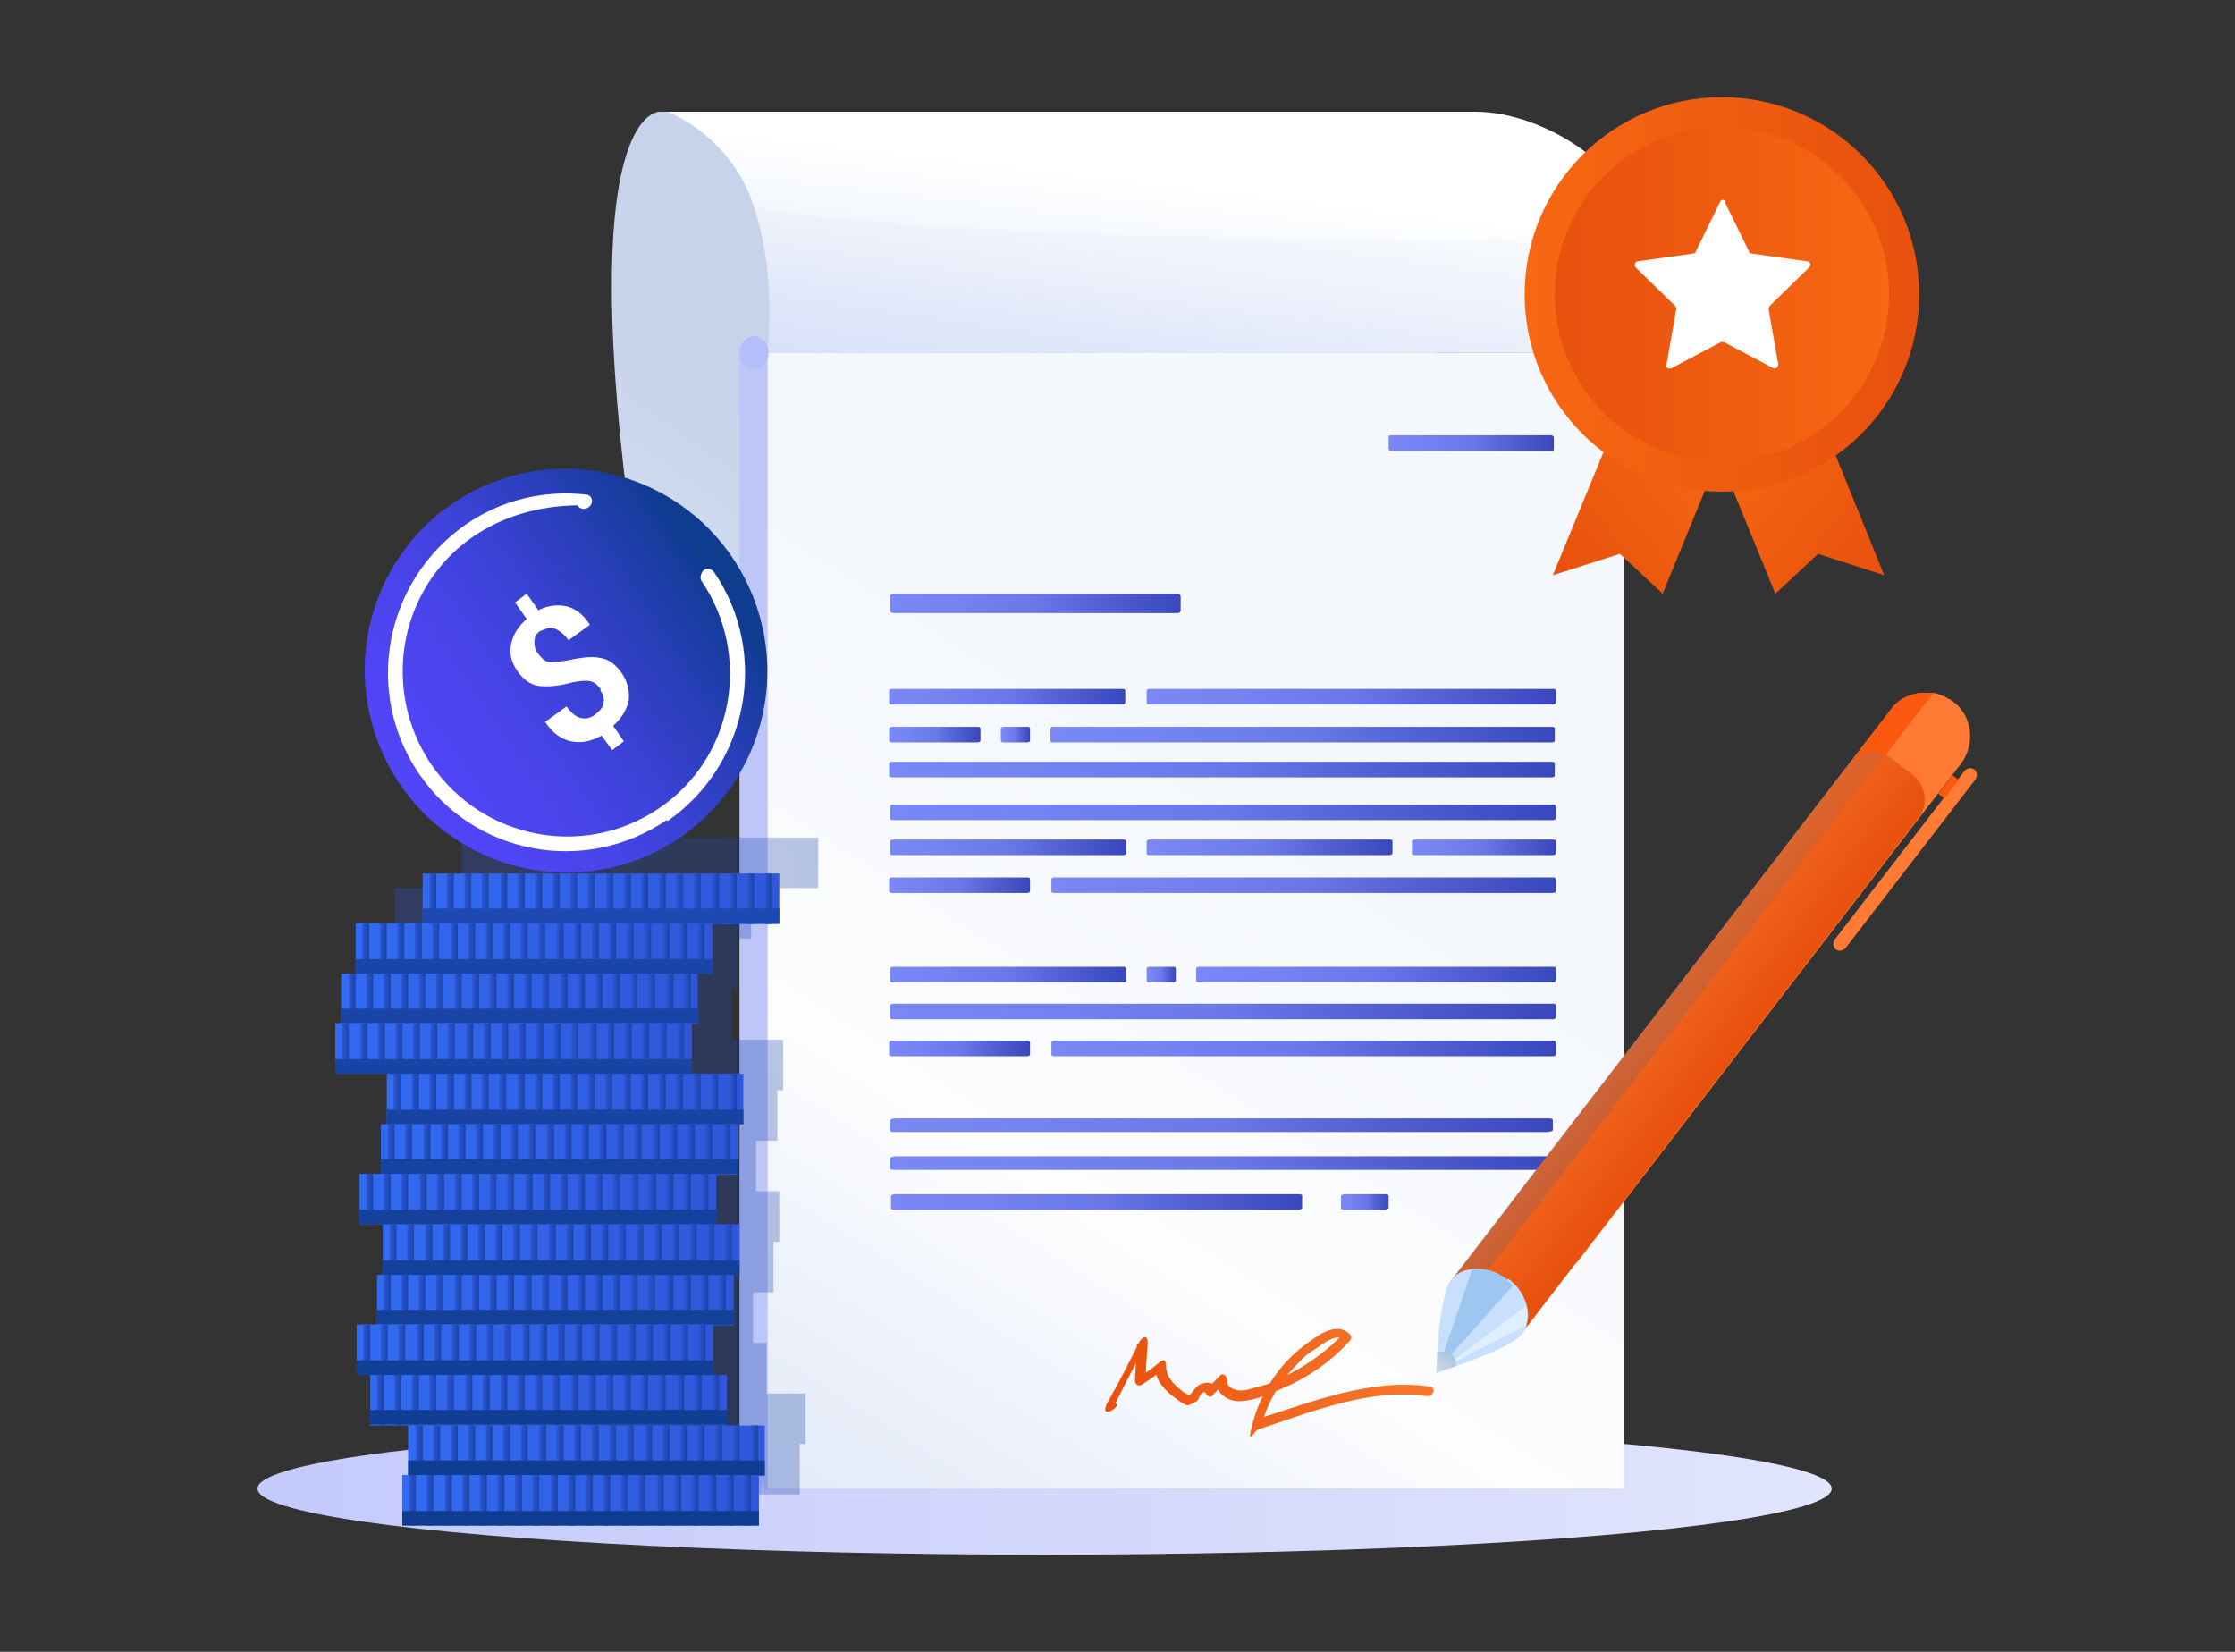 <?xml version="1.0" encoding="UTF-8"?><svg id="c" xmlns="http://www.w3.org/2000/svg" width="230" height="170" xmlns:xlink="http://www.w3.org/1999/xlink" viewBox="0 0 230 170"><rect x="0" y="0" width="230" height="170" fill="#333333" stroke="none"/><defs><linearGradient id="e" x1="26.5" y1="153.2" x2="188.5" y2="153.2" gradientUnits="userSpaceOnUse"><stop offset="0" stop-color="#c4cafb"/><stop offset="1" stop-color="#e1e5fd"/></linearGradient><linearGradient id="f" x1="115.2" y1="8432.5" x2="71.6" y2="8371" gradientTransform="translate(0 8464.9) scale(1 -1)" gradientUnits="userSpaceOnUse"><stop offset=".4" stop-color="#c7d3ea"/><stop offset="1" stop-color="#e1e6fa"/></linearGradient><linearGradient id="g" x1="67.4" y1="182.7" x2="132" y2="80.7" gradientUnits="userSpaceOnUse"><stop offset="0" stop-color="#dde6f8"/><stop offset=".2" stop-color="#e0e8f8"/><stop offset=".4" stop-color="#ecf1fa"/><stop offset=".6" stop-color="#fdfdfe"/><stop offset=".9" stop-color="#f5f8fc"/><stop offset="1" stop-color="#f4f7fc"/></linearGradient><linearGradient id="h" x1="117.3" y1="8431.8" x2="120.7" y2="8460.4" gradientTransform="translate(0 8464.9) scale(1 -1)" gradientUnits="userSpaceOnUse"><stop offset="0" stop-color="#e8eff9"/><stop offset=".5" stop-color="#fff"/></linearGradient><linearGradient id="i" x1="115.6" y1="8386.2" x2="124" y2="8444.6" gradientTransform="translate(0 8464.9) scale(1 -1)" gradientUnits="userSpaceOnUse"><stop offset="0" stop-color="#4370f1" stop-opacity=".3"/><stop offset=".8" stop-color="#e6eafb"/><stop offset="1" stop-color="#f3f7fc"/></linearGradient><linearGradient id="j" x1="91.6" y1="62.1" x2="121.5" y2="62.1" gradientUnits="userSpaceOnUse"><stop offset="0" stop-color="#7a88f6"/><stop offset=".2" stop-color="#7684f2"/><stop offset=".5" stop-color="#6a78e8"/><stop offset=".7" stop-color="#5663d6"/><stop offset="1" stop-color="#3a48be"/><stop offset="1" stop-color="#3643ba"/></linearGradient><linearGradient id="k" x1="143" y1="45.6" x2="159.9" y2="45.6" xlink:href="#j"/><linearGradient id="l" y1="115.8" x2="159.9" y2="115.8" xlink:href="#j"/><linearGradient id="m" y1="119.7" x2="159.9" y2="119.7" xlink:href="#j"/><linearGradient id="n" y1="71.7" x2="115.8" y2="71.7" xlink:href="#j"/><linearGradient id="o" x1="118" y1="71.7" x2="160" y2="71.7" xlink:href="#j"/><linearGradient id="p" x1="108.2" y1="75.6" x2="160" y2="75.6" xlink:href="#j"/><linearGradient id="q" y1="79.2" x2="160" y2="79.2" xlink:href="#j"/><linearGradient id="r" y1="75.6" x2="100.9" y2="75.6" xlink:href="#j"/><linearGradient id="s" x1="103" y1="75.6" x2="105.9" y2="75.6" xlink:href="#j"/><linearGradient id="t" x1="108.2" y1="91" x2="160" y2="91" xlink:href="#j"/><linearGradient id="u" x1="91.6" y1="91" x2="106" y2="91" xlink:href="#j"/><linearGradient id="v" x1="91.6" y1="87.2" x2="115.8" y2="87.2" xlink:href="#j"/><linearGradient id="w" y1="83.6" x2="160" y2="83.6" xlink:href="#j"/><linearGradient id="x" x1="145.3" y1="87.2" x2="160" y2="87.2" xlink:href="#j"/><linearGradient id="y" x1="118.1" y1="87.2" x2="143.2" y2="87.2" xlink:href="#j"/><linearGradient id="z" x1="108.2" y1="107.9" x2="160" y2="107.9" xlink:href="#j"/><linearGradient id="aa" x1="91.6" y1="107.9" x2="106" y2="107.9" xlink:href="#j"/><linearGradient id="ab" x1="91.6" y1="100.3" x2="115.8" y2="100.3" xlink:href="#j"/><linearGradient id="ac" y1="104.1" x2="160" y2="104.1" xlink:href="#j"/><linearGradient id="ad" x1="123.1" y1="100.3" x2="160" y2="100.3" xlink:href="#j"/><linearGradient id="ae" x1="118.1" y1="100.3" x2="121" y2="100.3" xlink:href="#j"/><linearGradient id="af" x1="91.6" y1="123.7" x2="134" y2="123.7" xlink:href="#j"/><linearGradient id="ag" x1="138" y1="123.7" x2="143" y2="123.7" xlink:href="#j"/><linearGradient id="ah" x1="69.7" y1="293.9" x2="69.7" y2="310.5" gradientTransform="translate(451.8 234.4) rotate(127.6)" gradientUnits="userSpaceOnUse"><stop offset="0" stop-color="#e8510e"/><stop offset=".5" stop-color="#f1661e"/><stop offset="1" stop-color="#f8772b"/></linearGradient><linearGradient id="ai" x1="33.2" y1="301.1" x2="106.2" y2="301.1" gradientTransform="translate(451.8 234.4) rotate(127.6)" gradientUnits="userSpaceOnUse"><stop offset="0" stop-color="#285ba5" stop-opacity=".3"/><stop offset=".6" stop-color="#285ba5" stop-opacity=".6"/></linearGradient><linearGradient id="aj" x1="109.5" y1="297.7" x2="111.9" y2="297.7" gradientTransform="translate(451.8 234.4) rotate(127.6)" gradientUnits="userSpaceOnUse"><stop offset="0" stop-color="#b1c4dd"/><stop offset="1" stop-color="#d1e1ed"/></linearGradient><linearGradient id="ak" x1="113.9" y1="141.9" x2="147.4" y2="141.9" gradientTransform="matrix(1,0,0,1,0,0)" xlink:href="#ah"/><linearGradient id="al" x1="38.5" y1="103" x2="84.2" y2="103" gradientUnits="userSpaceOnUse"><stop offset="0" stop-color="#2e55d5"/><stop offset="1" stop-color="#1844a4"/></linearGradient><linearGradient id="am" x1="43.5" y1="92.4" x2="80.2" y2="92.4" gradientUnits="userSpaceOnUse"><stop offset="0" stop-color="#316bf2"/><stop offset="1" stop-color="#3057da"/></linearGradient><linearGradient id="an" x1="44.2" y1="92.4" x2="44.9" y2="92.4" xlink:href="#al"/><linearGradient id="ao" x1="46" y1="92.4" x2="46.7" y2="92.4" xlink:href="#al"/><linearGradient id="ap" x1="47.8" y1="92.4" x2="48.6" y2="92.4" xlink:href="#al"/><linearGradient id="aq" x1="49.6" y1="92.4" x2="50.4" y2="92.4" xlink:href="#al"/><linearGradient id="ar" x1="51.5" y1="92.4" x2="52.2" y2="92.4" xlink:href="#al"/><linearGradient id="as" x1="53.3" y1="92.4" x2="54" y2="92.4" xlink:href="#al"/><linearGradient id="at" x1="55.1" y1="92.4" x2="55.8" y2="92.4" xlink:href="#al"/><linearGradient id="au" x1="56.9" y1="92.4" x2="57.6" y2="92.4" xlink:href="#al"/><linearGradient id="av" x1="58.7" y1="92.4" x2="59.5" y2="92.4" xlink:href="#al"/><linearGradient id="aw" x1="60.5" y1="92.4" x2="61.3" y2="92.4" xlink:href="#al"/><linearGradient id="ax" x1="62.4" y1="92.4" x2="63.1" y2="92.4" xlink:href="#al"/><linearGradient id="ay" x1="64.2" y1="92.4" x2="64.9" y2="92.4" xlink:href="#al"/><linearGradient id="az" x1="66" y1="92.4" x2="66.7" y2="92.4" xlink:href="#al"/><linearGradient id="ba" x1="67.8" y1="92.4" x2="68.5" y2="92.4" xlink:href="#al"/><linearGradient id="bb" x1="69.6" y1="92.4" x2="70.4" y2="92.4" xlink:href="#al"/><linearGradient id="bc" x1="71.4" y1="92.4" x2="72.2" y2="92.4" xlink:href="#al"/><linearGradient id="bd" x1="73.3" y1="92.4" x2="74" y2="92.4" xlink:href="#al"/><linearGradient id="be" x1="75.1" y1="92.4" x2="75.8" y2="92.4" xlink:href="#al"/><linearGradient id="bf" x1="76.9" y1="92.4" x2="77.6" y2="92.4" xlink:href="#al"/><linearGradient id="bg" x1="78.7" y1="92.4" x2="79.4" y2="92.4" xlink:href="#al"/><linearGradient id="bh" x1="61.4" y1="35.8" x2="62.2" y2="152.5" gradientUnits="userSpaceOnUse"><stop offset="0" stop-color="#2750c6"/><stop offset=".4" stop-color="#1e49b2"/></linearGradient><linearGradient id="bi" x1="36.6" y1="97.6" x2="73.2" y2="97.6" xlink:href="#am"/><linearGradient id="bj" x1="37.3" y1="97.6" x2="38" y2="97.6" xlink:href="#al"/><linearGradient id="bk" x1="39.1" y1="97.6" x2="39.8" y2="97.6" xlink:href="#al"/><linearGradient id="bl" x1="40.9" y1="97.6" x2="41.6" y2="97.6" xlink:href="#al"/><linearGradient id="bm" x1="42.7" y1="97.6" x2="43.5" y2="97.6" xlink:href="#al"/><linearGradient id="bn" x1="44.5" y1="97.6" x2="45.3" y2="97.6" xlink:href="#al"/><linearGradient id="bo" x1="46.4" y1="97.6" x2="47.1" y2="97.6" xlink:href="#al"/><linearGradient id="bp" x1="48.2" y1="97.6" x2="48.9" y2="97.6" xlink:href="#al"/><linearGradient id="bq" x1="50" y1="97.6" x2="50.7" y2="97.6" xlink:href="#al"/><linearGradient id="br" x1="51.8" y1="97.6" x2="52.5" y2="97.6" xlink:href="#al"/><linearGradient id="bs" x1="53.6" y1="97.6" x2="54.4" y2="97.6" xlink:href="#al"/><linearGradient id="bt" x1="55.4" y1="97.6" x2="56.2" y2="97.6" xlink:href="#al"/><linearGradient id="bu" x1="57.3" y1="97.6" x2="58" y2="97.6" xlink:href="#al"/><linearGradient id="bv" x1="59.1" y1="97.6" x2="59.8" y2="97.6" xlink:href="#al"/><linearGradient id="bw" x1="60.9" y1="97.6" x2="61.6" y2="97.6" xlink:href="#al"/><linearGradient id="bx" x1="62.7" y1="97.6" x2="63.4" y2="97.6" xlink:href="#al"/><linearGradient id="by" x1="64.5" y1="97.6" x2="65.3" y2="97.6" xlink:href="#al"/><linearGradient id="bz" x1="66.3" y1="97.6" x2="67.1" y2="97.6" xlink:href="#al"/><linearGradient id="ca" x1="68.2" y1="97.6" x2="68.9" y2="97.6" xlink:href="#al"/><linearGradient id="cb" x1="70" y1="97.6" x2="70.7" y2="97.6" xlink:href="#al"/><linearGradient id="cc" x1="71.8" y1="97.6" x2="72.5" y2="97.6" xlink:href="#al"/><linearGradient id="cd" x1="54.5" y1="36.4" x2="55.3" y2="153.1" gradientUnits="userSpaceOnUse"><stop offset="0" stop-color="#2750c6"/><stop offset="1" stop-color="#0e3c8f"/></linearGradient><linearGradient id="ce" x1="35.1" y1="102.8" x2="71.8" y2="102.8" xlink:href="#am"/><linearGradient id="cf" x1="35.9" y1="102.8" x2="36.6" y2="102.8" xlink:href="#al"/><linearGradient id="cg" x1="37.7" y1="102.8" x2="38.4" y2="102.8" xlink:href="#al"/><linearGradient id="ch" x1="39.5" y1="102.8" x2="40.2" y2="102.8" xlink:href="#al"/><linearGradient id="ci" x1="41.3" y1="102.8" x2="42" y2="102.8" xlink:href="#al"/><linearGradient id="cj" x1="43.1" y1="102.8" x2="43.9" y2="102.8" xlink:href="#al"/><linearGradient id="ck" x1="44.9" y1="102.8" x2="45.7" y2="102.8" xlink:href="#al"/><linearGradient id="cl" x1="46.8" y1="102.8" x2="47.5" y2="102.8" xlink:href="#al"/><linearGradient id="cm" x1="48.6" y1="102.8" x2="49.3" y2="102.8" xlink:href="#al"/><linearGradient id="cn" x1="50.4" y1="102.8" x2="51.1" y2="102.8" xlink:href="#al"/><linearGradient id="co" x1="52.2" y1="102.8" x2="52.9" y2="102.8" xlink:href="#al"/><linearGradient id="cp" x1="54" y1="102.8" x2="54.8" y2="102.8" xlink:href="#al"/><linearGradient id="cq" x1="55.8" y1="102.8" x2="56.6" y2="102.8" xlink:href="#al"/><linearGradient id="cr" x1="57.7" y1="102.8" x2="58.4" y2="102.8" xlink:href="#al"/><linearGradient id="cs" x1="59.5" y1="102.8" x2="60.2" y2="102.8" xlink:href="#al"/><linearGradient id="ct" x1="61.3" y1="102.8" x2="62" y2="102.8" xlink:href="#al"/><linearGradient id="cu" x1="63.1" y1="102.8" x2="63.8" y2="102.8" xlink:href="#al"/><linearGradient id="cv" x1="64.9" y1="102.8" x2="65.7" y2="102.8" xlink:href="#al"/><linearGradient id="cw" x1="66.7" y1="102.8" x2="67.5" y2="102.8" xlink:href="#al"/><linearGradient id="cx" x1="68.6" y1="102.8" x2="69.3" y2="102.8" xlink:href="#al"/><linearGradient id="cy" x1="70.4" y1="102.8" x2="71.1" y2="102.8" xlink:href="#al"/><linearGradient id="cz" x1="53" y1="37" x2="53.8" y2="153.6" xlink:href="#cd"/><linearGradient id="da" x1="34.5" y1="107.9" x2="71.2" y2="107.9" xlink:href="#am"/><linearGradient id="db" x1="35.2" y1="107.9" x2="36" y2="107.9" xlink:href="#al"/><linearGradient id="dc" x1="37.1" y1="107.9" x2="37.8" y2="107.9" xlink:href="#al"/><linearGradient id="dd" x1="38.9" y1="107.9" x2="39.6" y2="107.9" xlink:href="#al"/><linearGradient id="de" x1="40.7" y1="107.9" x2="41.4" y2="107.9" xlink:href="#al"/><linearGradient id="df" x1="42.5" y1="107.9" x2="43.2" y2="107.9" xlink:href="#al"/><linearGradient id="dg" x1="44.3" y1="107.9" x2="45.1" y2="107.9" xlink:href="#al"/><linearGradient id="dh" x1="46.1" y1="107.9" x2="46.9" y2="107.9" xlink:href="#al"/><linearGradient id="di" x1="48" y1="107.9" x2="48.7" y2="107.9" xlink:href="#al"/><linearGradient id="dj" x1="49.8" y1="107.9" x2="50.5" y2="107.9" xlink:href="#al"/><linearGradient id="dk" x1="51.6" y1="107.9" x2="52.3" y2="107.9" xlink:href="#al"/><linearGradient id="dl" x1="53.4" y1="107.9" x2="54.1" y2="107.9" xlink:href="#al"/><linearGradient id="dm" x1="55.2" y1="107.9" x2="55.9" y2="107.9" xlink:href="#al"/><linearGradient id="dn" x1="57" y1="107.9" x2="57.8" y2="107.9" xlink:href="#al"/><linearGradient id="do" x1="58.8" y1="107.9" x2="59.6" y2="107.9" xlink:href="#al"/><linearGradient id="dp" x1="60.7" y1="107.9" x2="61.4" y2="107.9" xlink:href="#al"/><linearGradient id="dq" x1="62.5" y1="107.9" x2="63.2" y2="107.9" xlink:href="#al"/><linearGradient id="dr" x1="64.3" y1="107.9" x2="65" y2="107.9" xlink:href="#al"/><linearGradient id="ds" x1="66.1" y1="107.9" x2="66.8" y2="107.9" xlink:href="#al"/><linearGradient id="dt" x1="67.9" y1="107.9" x2="68.7" y2="107.9" xlink:href="#al"/><linearGradient id="du" x1="69.7" y1="107.9" x2="70.5" y2="107.9" xlink:href="#al"/><linearGradient id="dv" x1="52.4" y1="37.5" x2="53.2" y2="154.2" xlink:href="#cd"/><linearGradient id="dw" x1="39.8" y1="113.1" x2="76.5" y2="113.1" xlink:href="#am"/><linearGradient id="dx" x1="40.5" y1="113.1" x2="41.3" y2="113.1" xlink:href="#al"/><linearGradient id="dy" x1="42.4" y1="113.1" x2="43.1" y2="113.1" xlink:href="#al"/><linearGradient id="dz" x1="44.2" y1="113.1" x2="44.9" y2="113.1" xlink:href="#al"/><linearGradient id="ea" x1="46" y1="113.1" x2="46.7" y2="113.1" xlink:href="#al"/><linearGradient id="eb" x1="47.8" y1="113.1" x2="48.5" y2="113.1" xlink:href="#al"/><linearGradient id="ec" x1="49.6" y1="113.1" x2="50.4" y2="113.1" xlink:href="#al"/><linearGradient id="ed" x1="51.4" y1="113.1" x2="52.2" y2="113.1" xlink:href="#al"/><linearGradient id="ee" x1="53.3" y1="113.1" x2="54" y2="113.1" xlink:href="#al"/><linearGradient id="ef" x1="55.1" y1="113.1" x2="55.8" y2="113.1" xlink:href="#al"/><linearGradient id="eg" x1="56.9" y1="113.1" x2="57.6" y2="113.1" xlink:href="#al"/><linearGradient id="eh" x1="58.7" y1="113.1" x2="59.4" y2="113.1" xlink:href="#al"/><linearGradient id="ei" x1="60.5" y1="113.1" x2="61.3" y2="113.1" xlink:href="#al"/><linearGradient id="ej" x1="62.3" y1="113.1" x2="63.1" y2="113.1" xlink:href="#al"/><linearGradient id="ek" x1="64.2" y1="113.1" x2="64.9" y2="113.1" xlink:href="#al"/><linearGradient id="el" x1="66" y1="113.1" x2="66.7" y2="113.1" xlink:href="#al"/><linearGradient id="em" x1="67.8" y1="113.1" x2="68.5" y2="113.1" xlink:href="#al"/><linearGradient id="en" x1="69.6" y1="113.1" x2="70.3" y2="113.1" xlink:href="#al"/><linearGradient id="eo" x1="71.4" y1="113.1" x2="72.2" y2="113.1" xlink:href="#al"/><linearGradient id="ep" x1="73.2" y1="113.1" x2="74" y2="113.1" xlink:href="#al"/><linearGradient id="eq" x1="75.1" y1="113.1" x2="75.8" y2="113.1" xlink:href="#al"/><linearGradient id="er" x1="57.6" y1="38" x2="58.4" y2="154.6" xlink:href="#cd"/><linearGradient id="es" x1="39.2" y1="118.3" x2="75.9" y2="118.3" xlink:href="#am"/><linearGradient id="et" x1="39.9" y1="118.3" x2="40.7" y2="118.3" xlink:href="#al"/><linearGradient id="eu" x1="41.7" y1="118.3" x2="42.5" y2="118.3" xlink:href="#al"/><linearGradient id="ev" x1="43.6" y1="118.3" x2="44.3" y2="118.3" xlink:href="#al"/><linearGradient id="ew" x1="45.4" y1="118.3" x2="46.1" y2="118.3" xlink:href="#al"/><linearGradient id="ex" x1="47.2" y1="118.3" x2="47.9" y2="118.3" xlink:href="#al"/><linearGradient id="ey" x1="49" y1="118.3" x2="49.7" y2="118.3" xlink:href="#al"/><linearGradient id="ez" x1="50.8" y1="118.3" x2="51.5" y2="118.3" xlink:href="#al"/><linearGradient id="fa" x1="52.6" y1="118.3" x2="53.4" y2="118.3" xlink:href="#al"/><linearGradient id="fb" x1="54.4" y1="118.3" x2="55.2" y2="118.3" xlink:href="#al"/><linearGradient id="fc" x1="56.3" y1="118.3" x2="57" y2="118.3" xlink:href="#al"/><linearGradient id="fd" x1="58.1" y1="118.3" x2="58.8" y2="118.3" xlink:href="#al"/><linearGradient id="fe" x1="59.9" y1="118.3" x2="60.6" y2="118.3" xlink:href="#al"/><linearGradient id="ff" x1="61.7" y1="118.3" x2="62.4" y2="118.3" xlink:href="#al"/><linearGradient id="fg" x1="63.5" y1="118.3" x2="64.3" y2="118.3" xlink:href="#al"/><linearGradient id="fh" x1="65.3" y1="118.3" x2="66.1" y2="118.3" xlink:href="#al"/><linearGradient id="fi" x1="67.2" y1="118.3" x2="67.9" y2="118.3" xlink:href="#al"/><linearGradient id="fj" x1="69" y1="118.3" x2="69.7" y2="118.3" xlink:href="#al"/><linearGradient id="fk" x1="70.8" y1="118.3" x2="71.5" y2="118.3" xlink:href="#al"/><linearGradient id="fl" x1="72.6" y1="118.3" x2="73.3" y2="118.3" xlink:href="#al"/><linearGradient id="fm" x1="74.4" y1="118.3" x2="75.2" y2="118.3" xlink:href="#al"/><linearGradient id="fn" x1="57" y1="38.5" x2="57.8" y2="155.2" xlink:href="#cd"/><linearGradient id="fo" x1="37" y1="123.4" x2="73.7" y2="123.4" xlink:href="#am"/><linearGradient id="fp" x1="37.7" y1="123.4" x2="38.4" y2="123.4" xlink:href="#al"/><linearGradient id="fq" x1="39.5" y1="123.4" x2="40.3" y2="123.4" xlink:href="#al"/><linearGradient id="fr" x1="41.3" y1="123.4" x2="42.1" y2="123.4" xlink:href="#al"/><linearGradient id="fs" x1="43.2" y1="123.4" x2="43.9" y2="123.4" xlink:href="#al"/><linearGradient id="ft" x1="45" y1="123.4" x2="45.7" y2="123.4" xlink:href="#al"/><linearGradient id="fu" x1="46.8" y1="123.4" x2="47.5" y2="123.4" xlink:href="#al"/><linearGradient id="fv" x1="48.6" y1="123.4" x2="49.3" y2="123.4" xlink:href="#al"/><linearGradient id="fw" x1="50.4" y1="123.4" x2="51.2" y2="123.4" xlink:href="#al"/><linearGradient id="fx" x1="52.2" y1="123.4" x2="53" y2="123.4" xlink:href="#al"/><linearGradient id="fy" x1="54.1" y1="123.4" x2="54.8" y2="123.4" xlink:href="#al"/><linearGradient id="fz" x1="55.9" y1="123.4" x2="56.6" y2="123.4" xlink:href="#al"/><linearGradient id="ga" x1="57.7" y1="123.4" x2="58.4" y2="123.4" xlink:href="#al"/><linearGradient id="gb" x1="59.5" y1="123.4" x2="60.2" y2="123.4" xlink:href="#al"/><linearGradient id="gc" x1="61.3" y1="123.4" x2="62.1" y2="123.4" xlink:href="#al"/><linearGradient id="gd" x1="63.1" y1="123.4" x2="63.9" y2="123.4" xlink:href="#al"/><linearGradient id="ge" x1="65" y1="123.4" x2="65.7" y2="123.4" xlink:href="#al"/><linearGradient id="gf" x1="66.8" y1="123.4" x2="67.5" y2="123.4" xlink:href="#al"/><linearGradient id="gg" x1="68.6" y1="123.4" x2="69.3" y2="123.4" xlink:href="#al"/><linearGradient id="gh" x1="70.4" y1="123.4" x2="71.1" y2="123.4" xlink:href="#al"/><linearGradient id="gi" x1="72.2" y1="123.4" x2="73" y2="123.4" xlink:href="#al"/><linearGradient id="gj" x1="54.7" y1="39" x2="55.5" y2="155.7" xlink:href="#cd"/><linearGradient id="gk" x1="39.4" y1="128.6" x2="76.1" y2="128.6" xlink:href="#am"/><linearGradient id="gl" x1="40.1" y1="128.6" x2="40.9" y2="128.6" xlink:href="#al"/><linearGradient id="gm" x1="41.9" y1="128.6" x2="42.7" y2="128.6" xlink:href="#al"/><linearGradient id="gn" x1="43.8" y1="128.6" x2="44.5" y2="128.6" xlink:href="#al"/><linearGradient id="go" x1="45.6" y1="128.6" x2="46.3" y2="128.6" xlink:href="#al"/><linearGradient id="gp" x1="47.4" y1="128.6" x2="48.1" y2="128.6" xlink:href="#al"/><linearGradient id="gq" x1="49.2" y1="128.6" x2="49.9" y2="128.6" xlink:href="#al"/><linearGradient id="gr" x1="51" y1="128.6" x2="51.7" y2="128.6" xlink:href="#al"/><linearGradient id="gs" x1="52.8" y1="128.6" x2="53.6" y2="128.6" xlink:href="#al"/><linearGradient id="gt" x1="54.6" y1="128.6" x2="55.4" y2="128.6" xlink:href="#al"/><linearGradient id="gu" x1="56.5" y1="128.6" x2="57.2" y2="128.6" xlink:href="#al"/><linearGradient id="gv" x1="58.3" y1="128.6" x2="59" y2="128.6" xlink:href="#al"/><linearGradient id="gw" x1="60.1" y1="128.6" x2="60.8" y2="128.6" xlink:href="#al"/><linearGradient id="gx" x1="61.9" y1="128.6" x2="62.6" y2="128.6" xlink:href="#al"/><linearGradient id="gy" x1="63.7" y1="128.6" x2="64.5" y2="128.6" xlink:href="#al"/><linearGradient id="gz" x1="65.5" y1="128.6" x2="66.3" y2="128.6" xlink:href="#al"/><linearGradient id="ha" x1="67.4" y1="128.6" x2="68.1" y2="128.6" xlink:href="#al"/><linearGradient id="hb" x1="69.2" y1="128.6" x2="69.9" y2="128.6" xlink:href="#al"/><linearGradient id="hc" x1="71" y1="128.6" x2="71.7" y2="128.6" xlink:href="#al"/><linearGradient id="hd" x1="72.8" y1="128.6" x2="73.5" y2="128.6" xlink:href="#al"/><linearGradient id="he" x1="74.6" y1="128.6" x2="75.4" y2="128.6" xlink:href="#al"/><linearGradient id="hf" x1="57.1" y1="39.5" x2="57.9" y2="156.2" xlink:href="#cd"/><linearGradient id="hg" x1="38.8" y1="133.7" x2="75.4" y2="133.7" xlink:href="#am"/><linearGradient id="hh" x1="39.5" y1="133.7" x2="40.2" y2="133.7" xlink:href="#al"/><linearGradient id="hi" x1="41.3" y1="133.7" x2="42" y2="133.7" xlink:href="#al"/><linearGradient id="hj" x1="43.1" y1="133.7" x2="43.9" y2="133.7" xlink:href="#al"/><linearGradient id="hk" x1="44.9" y1="133.7" x2="45.7" y2="133.7" xlink:href="#al"/><linearGradient id="hl" x1="46.8" y1="133.7" x2="47.5" y2="133.7" xlink:href="#al"/><linearGradient id="hm" x1="48.6" y1="133.7" x2="49.3" y2="133.7" xlink:href="#al"/><linearGradient id="hn" x1="50.4" y1="133.7" x2="51.1" y2="133.7" xlink:href="#al"/><linearGradient id="ho" x1="52.2" y1="133.7" x2="52.9" y2="133.7" xlink:href="#al"/><linearGradient id="hp" x1="54" y1="133.7" x2="54.8" y2="133.7" xlink:href="#al"/><linearGradient id="hq" x1="55.8" y1="133.7" x2="56.6" y2="133.7" xlink:href="#al"/><linearGradient id="hr" x1="57.7" y1="133.7" x2="58.4" y2="133.7" xlink:href="#al"/><linearGradient id="hs" x1="59.5" y1="133.7" x2="60.2" y2="133.7" xlink:href="#al"/><linearGradient id="ht" x1="61.3" y1="133.7" x2="62" y2="133.7" xlink:href="#al"/><linearGradient id="hu" x1="63.1" y1="133.7" x2="63.8" y2="133.7" xlink:href="#al"/><linearGradient id="hv" x1="64.9" y1="133.7" x2="65.7" y2="133.7" xlink:href="#al"/><linearGradient id="hw" x1="66.7" y1="133.7" x2="67.5" y2="133.7" xlink:href="#al"/><linearGradient id="hx" x1="68.6" y1="133.7" x2="69.3" y2="133.7" xlink:href="#al"/><linearGradient id="hy" x1="70.4" y1="133.7" x2="71.1" y2="133.7" xlink:href="#al"/><linearGradient id="hz" x1="72.2" y1="133.7" x2="72.9" y2="133.7" xlink:href="#al"/><linearGradient id="ia" x1="74" y1="133.7" x2="74.7" y2="133.7" xlink:href="#al"/><linearGradient id="ib" x1="56.5" y1="40" x2="57.3" y2="156.7" xlink:href="#cd"/><linearGradient id="ic" x1="36.7" y1="138.9" x2="73.4" y2="138.9" xlink:href="#am"/><linearGradient id="id" x1="37.4" y1="138.9" x2="38.1" y2="138.9" xlink:href="#al"/><linearGradient id="ie" x1="39.2" y1="138.9" x2="40" y2="138.9" xlink:href="#al"/><linearGradient id="if" x1="41" y1="138.9" x2="41.8" y2="138.9" xlink:href="#al"/><linearGradient id="ig" x1="42.9" y1="138.9" x2="43.6" y2="138.9" xlink:href="#al"/><linearGradient id="ih" x1="44.7" y1="138.9" x2="45.4" y2="138.9" xlink:href="#al"/><linearGradient id="ii" x1="46.5" y1="138.9" x2="47.2" y2="138.9" xlink:href="#al"/><linearGradient id="ij" x1="48.3" y1="138.9" x2="49" y2="138.9" xlink:href="#al"/><linearGradient id="ik" x1="50.1" y1="138.9" x2="50.9" y2="138.9" xlink:href="#al"/><linearGradient id="il" x1="51.9" y1="138.9" x2="52.7" y2="138.9" xlink:href="#al"/><linearGradient id="im" x1="53.8" y1="138.9" x2="54.5" y2="138.9" xlink:href="#al"/><linearGradient id="in" x1="55.6" y1="138.9" x2="56.3" y2="138.9" xlink:href="#al"/><linearGradient id="io" x1="57.4" y1="138.9" x2="58.1" y2="138.9" xlink:href="#al"/><linearGradient id="ip" x1="59.2" y1="138.9" x2="59.9" y2="138.9" xlink:href="#al"/><linearGradient id="iq" x1="61" y1="138.9" x2="61.8" y2="138.9" xlink:href="#al"/><linearGradient id="ir" x1="62.8" y1="138.9" x2="63.6" y2="138.9" xlink:href="#al"/><linearGradient id="is" x1="64.7" y1="138.9" x2="65.4" y2="138.9" xlink:href="#al"/><linearGradient id="it" x1="66.5" y1="138.9" x2="67.2" y2="138.9" xlink:href="#al"/><linearGradient id="iu" x1="68.3" y1="138.9" x2="69" y2="138.9" xlink:href="#al"/><linearGradient id="iv" x1="70.1" y1="138.9" x2="70.8" y2="138.9" xlink:href="#al"/><linearGradient id="iw" x1="71.9" y1="138.9" x2="72.6" y2="138.9" xlink:href="#al"/><linearGradient id="ix" x1="54.3" y1="40.6" x2="55.1" y2="157.2" xlink:href="#cd"/><linearGradient id="iy" x1="38.1" y1="144.1" x2="74.7" y2="144.1" xlink:href="#am"/><linearGradient id="iz" x1="38.8" y1="144.1" x2="39.5" y2="144.1" xlink:href="#al"/><linearGradient id="ja" x1="40.6" y1="144.1" x2="41.3" y2="144.1" xlink:href="#al"/><linearGradient id="jb" x1="42.4" y1="144.1" x2="43.1" y2="144.1" xlink:href="#al"/><linearGradient id="jc" x1="44.2" y1="144.1" x2="45" y2="144.1" xlink:href="#al"/><linearGradient id="jd" x1="46" y1="144.1" x2="46.8" y2="144.1" xlink:href="#al"/><linearGradient id="je" x1="47.9" y1="144.1" x2="48.6" y2="144.1" xlink:href="#al"/><linearGradient id="jf" x1="49.7" y1="144.1" x2="50.4" y2="144.1" xlink:href="#al"/><linearGradient id="jg" x1="51.5" y1="144.1" x2="52.2" y2="144.1" xlink:href="#al"/><linearGradient id="jh" x1="53.3" y1="144.1" x2="54" y2="144.1" xlink:href="#al"/><linearGradient id="ji" x1="55.1" y1="144.1" x2="55.9" y2="144.1" xlink:href="#al"/><linearGradient id="jj" x1="56.9" y1="144.1" x2="57.7" y2="144.1" xlink:href="#al"/><linearGradient id="jk" x1="58.8" y1="144.1" x2="59.5" y2="144.1" xlink:href="#al"/><linearGradient id="jl" x1="60.6" y1="144.1" x2="61.3" y2="144.1" xlink:href="#al"/><linearGradient id="jm" x1="62.4" y1="144.1" x2="63.1" y2="144.1" xlink:href="#al"/><linearGradient id="jn" x1="64.2" y1="144.1" x2="64.9" y2="144.1" xlink:href="#al"/><linearGradient id="jo" x1="66" y1="144.1" x2="66.8" y2="144.1" xlink:href="#al"/><linearGradient id="jp" x1="67.8" y1="144.1" x2="68.6" y2="144.1" xlink:href="#al"/><linearGradient id="jq" x1="69.7" y1="144.1" x2="70.4" y2="144.1" xlink:href="#al"/><linearGradient id="jr" x1="71.5" y1="144.1" x2="72.2" y2="144.1" xlink:href="#al"/><linearGradient id="js" x1="73.3" y1="144.1" x2="74" y2="144.1" xlink:href="#al"/><linearGradient id="jt" x1="55.7" y1="41.1" x2="56.5" y2="157.8" xlink:href="#cd"/><linearGradient id="ju" x1="42" y1="149.2" x2="78.7" y2="149.2" xlink:href="#am"/><linearGradient id="jv" x1="42.8" y1="149.2" x2="43.5" y2="149.2" xlink:href="#al"/><linearGradient id="jw" x1="44.6" y1="149.2" x2="45.3" y2="149.2" xlink:href="#al"/><linearGradient id="jx" x1="46.4" y1="149.2" x2="47.1" y2="149.2" xlink:href="#al"/><linearGradient id="jy" x1="48.2" y1="149.2" x2="48.9" y2="149.2" xlink:href="#al"/><linearGradient id="jz" x1="50" y1="149.2" x2="50.7" y2="149.2" xlink:href="#al"/><linearGradient id="ka" x1="51.8" y1="149.2" x2="52.6" y2="149.2" xlink:href="#al"/><linearGradient id="kb" x1="53.6" y1="149.2" x2="54.4" y2="149.2" xlink:href="#al"/><linearGradient id="kc" x1="55.5" y1="149.2" x2="56.2" y2="149.2" xlink:href="#al"/><linearGradient id="kd" x1="57.3" y1="149.2" x2="58" y2="149.2" xlink:href="#al"/><linearGradient id="ke" x1="59.1" y1="149.2" x2="59.8" y2="149.2" xlink:href="#al"/><linearGradient id="kf" x1="60.9" y1="149.2" x2="61.6" y2="149.2" xlink:href="#al"/><linearGradient id="kg" x1="62.7" y1="149.2" x2="63.5" y2="149.2" xlink:href="#al"/><linearGradient id="kh" x1="64.5" y1="149.2" x2="65.3" y2="149.2" xlink:href="#al"/><linearGradient id="ki" x1="66.4" y1="149.2" x2="67.1" y2="149.2" xlink:href="#al"/><linearGradient id="kj" x1="68.2" y1="149.2" x2="68.9" y2="149.2" xlink:href="#al"/><linearGradient id="kk" x1="70" y1="149.2" x2="70.7" y2="149.2" xlink:href="#al"/><linearGradient id="kl" x1="71.8" y1="149.2" x2="72.5" y2="149.2" xlink:href="#al"/><linearGradient id="km" x1="73.6" y1="149.2" x2="74.4" y2="149.2" xlink:href="#al"/><linearGradient id="kn" x1="75.4" y1="149.2" x2="76.2" y2="149.2" xlink:href="#al"/><linearGradient id="ko" x1="77.3" y1="149.2" x2="78" y2="149.2" xlink:href="#al"/><linearGradient id="kp" x1="59.6" y1="41.6" x2="60.4" y2="158.2" xlink:href="#cd"/><linearGradient id="kq" x1="41.4" y1="154.4" x2="78.1" y2="154.4" xlink:href="#am"/><linearGradient id="kr" x1="42.1" y1="154.4" x2="42.9" y2="154.4" xlink:href="#al"/><linearGradient id="ks" x1="43.9" y1="154.4" x2="44.7" y2="154.4" xlink:href="#al"/><linearGradient id="kt" x1="45.8" y1="154.4" x2="46.5" y2="154.4" xlink:href="#al"/><linearGradient id="ku" x1="47.6" y1="154.4" x2="48.3" y2="154.4" xlink:href="#al"/><linearGradient id="kv" x1="49.4" y1="154.4" x2="50.1" y2="154.4" xlink:href="#al"/><linearGradient id="kw" x1="51.2" y1="154.4" x2="51.9" y2="154.4" xlink:href="#al"/><linearGradient id="kx" x1="53" y1="154.4" x2="53.8" y2="154.4" xlink:href="#al"/><linearGradient id="ky" x1="54.8" y1="154.4" x2="55.6" y2="154.4" xlink:href="#al"/><linearGradient id="kz" x1="56.7" y1="154.4" x2="57.4" y2="154.4" xlink:href="#al"/><linearGradient id="la" x1="58.5" y1="154.4" x2="59.2" y2="154.4" xlink:href="#al"/><linearGradient id="lb" x1="60.3" y1="154.4" x2="61" y2="154.4" xlink:href="#al"/><linearGradient id="lc" x1="62.1" y1="154.4" x2="62.8" y2="154.4" xlink:href="#al"/><linearGradient id="ld" x1="63.9" y1="154.4" x2="64.7" y2="154.4" xlink:href="#al"/><linearGradient id="le" x1="65.7" y1="154.4" x2="66.5" y2="154.4" xlink:href="#al"/><linearGradient id="lf" x1="67.6" y1="154.4" x2="68.3" y2="154.4" xlink:href="#al"/><linearGradient id="lg" x1="69.4" y1="154.4" x2="70.1" y2="154.4" xlink:href="#al"/><linearGradient id="lh" x1="71.2" y1="154.4" x2="71.9" y2="154.4" xlink:href="#al"/><linearGradient id="li" x1="73" y1="154.4" x2="73.7" y2="154.4" xlink:href="#al"/><linearGradient id="lj" x1="74.8" y1="154.4" x2="75.5" y2="154.4" xlink:href="#al"/><linearGradient id="lk" x1="76.6" y1="154.4" x2="77.4" y2="154.4" xlink:href="#al"/><linearGradient id="ll" x1="59" y1="42.1" x2="59.8" y2="158.7" xlink:href="#cd"/><linearGradient id="lm" x1="2513.5" y1="3553.4" x2="2554.9" y2="3553.4" gradientTransform="translate(-3197.8 -2837.4) rotate(-12.7)" gradientUnits="userSpaceOnUse"><stop offset="0" stop-color="#5246f9"/><stop offset=".2" stop-color="#4f45f5"/><stop offset=".4" stop-color="#4744e8"/><stop offset=".6" stop-color="#3a42d4"/><stop offset=".8" stop-color="#283fb8"/><stop offset="1" stop-color="#113c95"/><stop offset="1" stop-color="#0e3c8f"/></linearGradient><linearGradient id="ln" x1="159.9" y1="59.4" x2="176.8" y2="45.7" gradientUnits="userSpaceOnUse"><stop offset="0" stop-color="#e8510e"/><stop offset=".3" stop-color="#ec570f"/><stop offset="1" stop-color="#f76813"/></linearGradient><linearGradient id="lo" x1="193.8" y1="59.4" x2="176.9" y2="45.7" xlink:href="#ln"/><linearGradient id="lp" x1="157" y1="30.3" x2="197.5" y2="30.3" gradientUnits="userSpaceOnUse"><stop offset="0" stop-color="#f76813"/><stop offset=".7" stop-color="#ec570f"/><stop offset="1" stop-color="#e8510e"/></linearGradient><linearGradient id="lq" x1="160.1" y1="30.3" x2="194.4" y2="30.3" xlink:href="#ln"/></defs><g id="d"><ellipse cx="107.5" cy="153.2" rx="81" ry="6.8" fill="url(#e)"/><path d="M67.9,11.5s-8.4-.6-3.3,40.3c0,0,1.2,8.1-1.2,22h85.8l-2.8-62.3h-78.5Z" fill="url(#f)"/><polygon points="76.1 36.3 76.1 151.9 78.8 153.2 165.7 153.2 165.7 36.3 76.1 36.3" fill="#bdc5f9"/><rect x="79" y="36.3" width="88.1" height="116.9" fill="url(#g)"/><path d="M167.1,36.3h-88.1c.5-6.7-.1-10.9-1.4-15-2.4-7.4-8.9-9.8-8.9-9.8h83.1c7.1,0,15.4,5.7,16.9,11.4,0,.2.1.4.2.6,1.4,6.5-1.6,12.7-1.6,12.8h0Z" fill="url(#h)"/><path d="M167.1,36.3h-88.1c.5-6.7-.2-11.5-1.4-15,9,1.6,26.7,2.7,50.6,3.2,16.6.4,32.2,0,40.5-1,1.4,6.5-1.6,12.7-1.6,12.8h0Z" fill="url(#i)" isolation="isolate" opacity=".5"/><ellipse cx="77.6" cy="36.3" rx="1.5" ry="1.7" fill="#b4bef9"/><rect x="91.6" y="61.1" width="29.9" height="2" rx=".3" ry=".3" fill="url(#j)"/><path d="M143.1,44.8h16.6c0,0,.2.1.2.2v1.2c0,.1,0,.2-.2.2h-16.6c0,0-.2-.1-.2-.2v-1.2c0-.1,0-.2.2-.2Z" fill="url(#k)"/><path d="M92.2,115.1h67c.4,0,.6,0,.6.2v1c0,.1-.3.2-.6.2h-67c-.4,0-.6,0-.6-.2v-1c0-.1.3-.2.6-.2Z" fill="url(#l)"/><path d="M92.2,119h67c.4,0,.6,0,.6.2v1c0,.1-.3.2-.6.2h-67c-.4,0-.6,0-.6-.2v-1c0-.1.3-.2.6-.2Z" fill="url(#m)"/><path d="M91.8,70.9h23.7c.1,0,.3,0,.3.2v1.2c0,.1-.1.2-.3.2h-23.7c-.1,0-.3,0-.3-.2v-1.2c0-.1.1-.2.3-.2Z" fill="url(#n)"/><path d="M118.3,70.9h41.5c.1,0,.3,0,.3.2v1.2c0,.1-.1.2-.3.2h-41.5c-.1,0-.3,0-.3-.2v-1.2c0-.1.1-.2.3-.2Z" fill="url(#o)"/><path d="M108.4,74.8h51.3c.1,0,.3,0,.3.2v1.2c0,.1-.1.2-.3.2h-51.3c-.1,0-.3,0-.3-.2v-1.2c0-.1.1-.2.3-.2Z" fill="url(#p)"/><path d="M91.8,78.4h67.9c.1,0,.3,0,.3.2v1.2c0,.1-.1.2-.3.2h-67.9c-.1,0-.3,0-.3-.2v-1.2c0-.1.1-.2.3-.2Z" fill="url(#q)"/><path d="M91.8,74.8h8.8c.1,0,.3,0,.3.2v1.2c0,.1-.1.2-.3.2h-8.8c-.1,0-.3,0-.3-.2v-1.2c0-.1.1-.2.3-.2Z" fill="url(#r)"/><path d="M103.3,74.8h2.4c.1,0,.3,0,.3.2v1.2c0,.1-.1.2-.3.2h-2.4c-.1,0-.3,0-.3-.2v-1.2c0-.1.1-.2.3-.2Z" fill="url(#s)"/><path d="M159.8,91.9h-51.3c-.1,0-.3,0-.3-.2v-1.2c0-.1.1-.2.3-.2h51.3c.1,0,.3,0,.3.2v1.2c0,.1-.1.2-.3.2Z" fill="url(#t)"/><path d="M105.7,91.9h-13.9c-.1,0-.3,0-.3-.2v-1.2c0-.1.1-.2.3-.2h13.9c.1,0,.3,0,.3.2v1.2c0,.1-.1.2-.3.2Z" fill="url(#u)"/><path d="M115.6,88h-23.7c-.1,0-.3,0-.3-.2v-1.2c0-.1.1-.2.3-.2h23.7c.1,0,.3,0,.3.2v1.2c0,.1-.1.2-.3.2Z" fill="url(#v)"/><path d="M159.8,84.4h-67.9c-.1,0-.3,0-.3-.2v-1.2c0-.1.1-.2.3-.2h67.9c.1,0,.3,0,.3.2v1.2c0,.1-.1.2-.3.2Z" fill="url(#w)"/><path d="M159.8,88h-14.2c-.1,0-.3,0-.3-.2v-1.2c0-.1.1-.2.3-.2h14.2c.1,0,.3,0,.3.2v1.2c0,.1-.1.2-.3.2Z" fill="url(#x)"/><path d="M143,88h-24.7c-.1,0-.3,0-.3-.2v-1.2c0-.1.1-.2.3-.2h24.7c.1,0,.3,0,.3.2v1.2c0,.1-.1.2-.3.2Z" fill="url(#y)"/><path d="M159.8,108.7h-51.3c-.1,0-.3,0-.3-.2v-1.2c0-.1.1-.2.3-.2h51.3c.1,0,.3,0,.3.2v1.2c0,.1-.1.2-.3.2Z" fill="url(#z)"/><path d="M105.7,108.7h-13.9c-.1,0-.3,0-.3-.2v-1.2c0-.1.1-.2.3-.2h13.9c.1,0,.3,0,.3.2v1.2c0,.1-.1.2-.3.2Z" fill="url(#aa)"/><path d="M115.6,101.1h-23.7c-.1,0-.3,0-.3-.2v-1.2c0-.1.1-.2.3-.2h23.7c.1,0,.3,0,.3.2v1.2c0,.1-.1.2-.3.2Z" fill="url(#ab)"/><path d="M159.8,104.9h-67.9c-.1,0-.3,0-.3-.2v-1.2c0-.1.1-.2.3-.2h67.9c.1,0,.3,0,.3.2v1.2c0,.1-.1.2-.3.2Z" fill="url(#ac)"/><path d="M159.8,101.1h-36.4c-.1,0-.3,0-.3-.2v-1.2c0-.1.1-.2.3-.2h36.4c.1,0,.3,0,.3.2v1.2c0,.1-.1.2-.3.2Z" fill="url(#ad)"/><path d="M120.7,101.1h-2.4c-.1,0-.3,0-.3-.2v-1.2c0-.1.1-.2.3-.2h2.4c.1,0,.3,0,.3.2v1.2c0,.1-.1.2-.3.2Z" fill="url(#ae)"/><path d="M133.6,124.5h-41.5c-.2,0-.4,0-.4-.2v-1.2c0-.1.2-.2.4-.2h41.5c.2,0,.4,0,.4.2v1.2c0,.1-.2.2-.4.2Z" fill="url(#af)"/><path d="M142.5,124.5h-4.1c-.2,0-.4,0-.4-.2v-1.2c0-.1.2-.2.4-.2h4.1c.2,0,.4,0,.4.2v1.2c0,.1-.2.2-.4.2Z" fill="url(#ag)"/><path d="M201,72.2c-.1-.1-.3-.2-.5-.3-.5-.3-1-.5-1.6-.6-.4,0-.9,0-1.3,0-1.2.2-2.3.7-3,1.7l-39.1,50.8c-1.5,2-1.2,4.9.8,6.4,1,.8,2.2,1.1,3.4.9,1.2-.1,2.3-.7,3-1.7l39.1-50.8c1.5-2,1.2-4.9-.8-6.4Z" fill="#ff7b35"/><path d="M202.2,79.3l-13.4,17.4c-.2.3-.2.7.1,1h0c.3.2.7.2,1-.1l13.4-17.4c.2-.3.2-.7-.1-1h0c-.3-.2-.7-.2-1,.1Z" fill="#ff7b35"/><rect x="199.3" y="80.6" width="2.4" height=".8" transform="translate(14 190.4) rotate(-52.4)" fill="#fb5910"/><path d="M198.9,71.3c-.4,0-.9,0-1.3,0-1.2.2-2.3.7-3,1.7l-8.3,10.8,1.9,1.5,10.7-13.9Z" fill="#fb5910"/><path d="M152.2,137.7l-2.1-1.6c-.2-.2-.4-.4-.6-.6-.9-1.1-.9-2.7,0-3.9l40.7-52.9c.9-1.2,2.5-1.6,3.8-1,.3.1.5.2.7.4l2.1,1.6c1.4,1.1,1.7,3.1.6,4.5l-40.7,52.9c-1.1,1.4-3.1,1.7-4.5.6Z" fill="url(#ah)"/><path d="M149.4,135.5c-.9-1.1-.9-2.7,0-3.9l40.7-52.9c.9-1.2,2.5-1.6,3.8-1l-44.5,57.9Z" fill="url(#ai)" opacity=".3"/><path d="M155.1,131.7c-1.1-.9-2.4-1.2-3.6-1.1,0,0,0,0,0,0-.9.1-1.7.5-2.2,1.2-.8,1.1-1.3,5-1.4,7.4,0,1.2-.1,2.1-.1,2.1,0,0,.8-.3,2-.7,2.3-.8,6-2.2,6.8-3.3s.4-.7.5-1c.2-.6.2-1.3,0-2-.2-.7-.6-1.5-1.2-2.1,0,0,0,0,0,0-.2-.2-.4-.4-.7-.6Z" fill="#c8dffd"/><path d="M155.1,131.7c-1.1-.9-2.4-1.2-3.6-1.1l-3.5,10.3,7.7-8.6c-.2-.2-.4-.4-.7-.6Z" fill="#9ec6f0"/><path d="M157,134.4l-8.5,6.4,8.5-4.4c.2-.6.2-1.3,0-2Z" fill="#dfefff"/><path d="M149.2,139.4c-.4-.3-1-.4-1.3-.2,0,1.2-.1,2.1-.1,2.1,0,0,.8-.3,2-.7.1-.4,0-.9-.5-1.3Z" fill="url(#aj)"/><path d="M114.8,144.4c1-2,2-4,3.1-5.9l-.9-.2-.2,3.8c0,.4.4.6.7.4.8-.5,1.5-1,2.2-1.6l-.8-.3c-.1,1.5,1.1,2.6,2.2,3.4s1.1.7,1.7.4.5-.4.6-.6.2-.4.4-.5c0,0,.1,0,.2,0,.2,0,.2,0,0-.2,0,.4.5.9.8.5s.8-.8,1.2-1.2l-.8-.5c-.2,1.3.9,2.2,2.1,2.3s3.1-.6,4.4-1.2c2.7-1.1,5.2-2.8,7.2-5,.2-.2.2-.5,0-.7-.9-.9-2.1-.5-3,0-1.1.7-2.2,1.5-3.1,2.4-1.9,1.9-3.2,4.2-3.9,6.8s.2.7.6.6c5.5-1.8,11.5-4.3,17.4-3.4.6,0,.9-.9.3-1-6.2-.9-12.2,1.6-18,3.4l.6.6c.6-2.2,1.7-4.2,3.2-5.8s1.5-1.5,2.4-2.1,2.1-1.6,2.9-.9v-.7c-1.6,1.7-3.5,3.1-5.6,4.2s-2.1,1-3.2,1.3-1.2.4-1.8.4-1.5-.3-1.4-1c0-.5-.5-.9-.8-.5s-.8.8-1.2,1.2l.8.5c0-.6-.2-1-.8-1s-1,.2-1.4.7-.4.7-.9.4-.6-.5-.9-.7c-.6-.6-1.1-1.2-1.1-2.1s-.5-.6-.8-.3c-.6.5-1.3,1-2,1.5l.7.4c0-1.3.1-2.5.2-3.8s-.7-.7-.9-.2c-1,2-2,4-3.1,5.9s.6,1.1.9.5h0Z" fill="url(#ak)"/><path d="M62.3,86.2c3.2,0,6.4-1,9.3-2.9,7.6-5.2,9.6-15.6,4.4-23.3-3.3-4.9-8.8-7.4-14.3-7.3-3.5-.2-7.1.7-10.2,2.9-7.6,5.2-9.6,15.6-4.4,23.3,3.3,4.9,8.8,7.4,14.3,7.3.3,0,.6,0,.8,0h-14.7v5.2h-6.9v5.2h-1.4v5.2h-.6v5.2h5.3v5.2h-.6v5.2h-2.2v5.2h2.4v5.2h-.6v5.2h-2.1v5.2h1.4v5.2h4v5.2h-.6v5.2h36.7v-5.2h.6v-5.2h-4v-5.2h-1.4v-5.2h2.1v-5.2h.6v-5.2h-2.4v-5.2h2.2v-5.2h.6v-5.2h-5.3v-5.2h.6v-5.2h1.4v-5.2h6.9v-5.2h-21.9Z" fill="url(#al)" opacity=".3"/><rect x="43.5" y="89.9" width="36.7" height="5.2" fill="url(#am)"/><rect x="44.2" y="89.9" width=".7" height="5.2" fill="url(#an)"/><rect x="46" y="89.9" width=".7" height="5.2" fill="url(#ao)"/><rect x="47.8" y="89.9" width=".7" height="5.2" fill="url(#ap)"/><rect x="49.6" y="89.9" width=".7" height="5.2" fill="url(#aq)"/><rect x="51.5" y="89.9" width=".7" height="5.2" fill="url(#ar)"/><rect x="53.3" y="89.9" width=".7" height="5.2" fill="url(#as)"/><rect x="55.1" y="89.9" width=".7" height="5.2" fill="url(#at)"/><rect x="56.9" y="89.9" width=".7" height="5.2" fill="url(#au)"/><rect x="58.7" y="89.9" width=".7" height="5.2" fill="url(#av)"/><rect x="60.5" y="89.9" width=".7" height="5.2" fill="url(#aw)"/><rect x="62.4" y="89.9" width=".7" height="5.2" fill="url(#ax)"/><rect x="64.2" y="89.9" width=".7" height="5.2" fill="url(#ay)"/><rect x="66" y="89.9" width=".7" height="5.2" fill="url(#az)"/><rect x="67.8" y="89.9" width=".7" height="5.2" fill="url(#ba)"/><rect x="69.6" y="89.9" width=".7" height="5.2" fill="url(#bb)"/><rect x="71.4" y="89.9" width=".7" height="5.2" fill="url(#bc)"/><rect x="73.3" y="89.9" width=".7" height="5.2" fill="url(#bd)"/><rect x="75.1" y="89.9" width=".7" height="5.2" fill="url(#be)"/><rect x="76.9" y="89.9" width=".7" height="5.2" fill="url(#bf)"/><rect x="78.7" y="89.9" width=".7" height="5.2" fill="url(#bg)"/><rect x="43.5" y="93.5" width="36.7" height="1.5" fill="url(#bh)"/><rect x="36.6" y="95" width="36.7" height="5.2" fill="url(#bi)"/><rect x="37.3" y="95" width=".7" height="5.2" fill="url(#bj)"/><rect x="39.1" y="95" width=".7" height="5.2" fill="url(#bk)"/><rect x="40.9" y="95" width=".7" height="5.2" fill="url(#bl)"/><rect x="42.7" y="95" width=".7" height="5.2" fill="url(#bm)"/><rect x="44.5" y="95" width=".7" height="5.2" fill="url(#bn)"/><rect x="46.4" y="95" width=".7" height="5.2" fill="url(#bo)"/><rect x="48.2" y="95" width=".7" height="5.2" fill="url(#bp)"/><rect x="50" y="95" width=".7" height="5.2" fill="url(#bq)"/><rect x="51.8" y="95" width=".7" height="5.2" fill="url(#br)"/><rect x="53.6" y="95" width=".7" height="5.2" fill="url(#bs)"/><rect x="55.4" y="95" width=".7" height="5.2" fill="url(#bt)"/><rect x="57.3" y="95" width=".7" height="5.2" fill="url(#bu)"/><rect x="59.1" y="95" width=".7" height="5.2" fill="url(#bv)"/><rect x="60.9" y="95" width=".7" height="5.2" fill="url(#bw)"/><rect x="62.7" y="95" width=".7" height="5.2" fill="url(#bx)"/><rect x="64.5" y="95" width=".7" height="5.2" fill="url(#by)"/><rect x="66.3" y="95" width=".7" height="5.2" fill="url(#bz)"/><rect x="68.2" y="95" width=".7" height="5.2" fill="url(#ca)"/><rect x="70" y="95" width=".7" height="5.2" fill="url(#cb)"/><rect x="71.8" y="95" width=".7" height="5.2" fill="url(#cc)"/><rect x="36.6" y="98.7" width="36.7" height="1.5" fill="url(#cd)"/><rect x="35.1" y="100.2" width="36.7" height="5.2" fill="url(#ce)"/><rect x="35.9" y="100.2" width=".7" height="5.2" fill="url(#cf)"/><rect x="37.7" y="100.2" width=".7" height="5.2" fill="url(#cg)"/><rect x="39.5" y="100.2" width=".7" height="5.2" fill="url(#ch)"/><rect x="41.3" y="100.2" width=".7" height="5.2" fill="url(#ci)"/><rect x="43.1" y="100.2" width=".7" height="5.2" fill="url(#cj)"/><rect x="44.9" y="100.2" width=".7" height="5.2" fill="url(#ck)"/><rect x="46.8" y="100.2" width=".7" height="5.2" fill="url(#cl)"/><rect x="48.6" y="100.2" width=".7" height="5.2" fill="url(#cm)"/><rect x="50.4" y="100.2" width=".7" height="5.2" fill="url(#cn)"/><rect x="52.2" y="100.2" width=".7" height="5.2" fill="url(#co)"/><rect x="54" y="100.2" width=".7" height="5.2" fill="url(#cp)"/><rect x="55.8" y="100.2" width=".7" height="5.2" fill="url(#cq)"/><rect x="57.7" y="100.2" width=".7" height="5.2" fill="url(#cr)"/><rect x="59.5" y="100.2" width=".7" height="5.2" fill="url(#cs)"/><rect x="61.3" y="100.2" width=".7" height="5.2" fill="url(#ct)"/><rect x="63.1" y="100.2" width=".7" height="5.2" fill="url(#cu)"/><rect x="64.9" y="100.2" width=".7" height="5.2" fill="url(#cv)"/><rect x="66.7" y="100.2" width=".7" height="5.2" fill="url(#cw)"/><rect x="68.6" y="100.2" width=".7" height="5.2" fill="url(#cx)"/><rect x="70.4" y="100.2" width=".7" height="5.2" fill="url(#cy)"/><rect x="35.1" y="103.8" width="36.7" height="1.5" fill="url(#cz)"/><rect x="34.5" y="105.3" width="36.7" height="5.2" fill="url(#da)"/><rect x="35.2" y="105.3" width=".7" height="5.2" fill="url(#db)"/><rect x="37.1" y="105.3" width=".7" height="5.2" fill="url(#dc)"/><rect x="38.9" y="105.3" width=".7" height="5.2" fill="url(#dd)"/><rect x="40.7" y="105.3" width=".7" height="5.2" fill="url(#de)"/><rect x="42.5" y="105.3" width=".7" height="5.2" fill="url(#df)"/><rect x="44.3" y="105.3" width=".7" height="5.2" fill="url(#dg)"/><rect x="46.1" y="105.3" width=".7" height="5.2" fill="url(#dh)"/><rect x="48" y="105.3" width=".7" height="5.2" fill="url(#di)"/><rect x="49.8" y="105.3" width=".7" height="5.2" fill="url(#dj)"/><rect x="51.6" y="105.3" width=".7" height="5.2" fill="url(#dk)"/><rect x="53.4" y="105.3" width=".7" height="5.2" fill="url(#dl)"/><rect x="55.2" y="105.3" width=".7" height="5.2" fill="url(#dm)"/><rect x="57" y="105.3" width=".7" height="5.2" fill="url(#dn)"/><rect x="58.8" y="105.3" width=".7" height="5.2" fill="url(#do)"/><rect x="60.7" y="105.3" width=".7" height="5.2" fill="url(#dp)"/><rect x="62.5" y="105.3" width=".7" height="5.2" fill="url(#dq)"/><rect x="64.3" y="105.3" width=".7" height="5.2" fill="url(#dr)"/><rect x="66.1" y="105.3" width=".7" height="5.2" fill="url(#ds)"/><rect x="67.9" y="105.3" width=".7" height="5.2" fill="url(#dt)"/><rect x="69.7" y="105.3" width=".7" height="5.2" fill="url(#du)"/><rect x="34.5" y="109" width="36.7" height="1.5" fill="url(#dv)"/><rect x="39.8" y="110.5" width="36.7" height="5.2" fill="url(#dw)"/><rect x="40.5" y="110.5" width=".7" height="5.2" fill="url(#dx)"/><rect x="42.4" y="110.5" width=".7" height="5.2" fill="url(#dy)"/><rect x="44.2" y="110.5" width=".7" height="5.2" fill="url(#dz)"/><rect x="46" y="110.5" width=".7" height="5.2" fill="url(#ea)"/><rect x="47.8" y="110.5" width=".7" height="5.2" fill="url(#eb)"/><rect x="49.6" y="110.5" width=".7" height="5.2" fill="url(#ec)"/><rect x="51.4" y="110.5" width=".7" height="5.2" fill="url(#ed)"/><rect x="53.3" y="110.5" width=".7" height="5.2" fill="url(#ee)"/><rect x="55.1" y="110.5" width=".7" height="5.2" fill="url(#ef)"/><rect x="56.9" y="110.5" width=".7" height="5.2" fill="url(#eg)"/><rect x="58.7" y="110.5" width=".7" height="5.2" fill="url(#eh)"/><rect x="60.5" y="110.5" width=".7" height="5.2" fill="url(#ei)"/><rect x="62.3" y="110.5" width=".7" height="5.2" fill="url(#ej)"/><rect x="64.2" y="110.5" width=".7" height="5.2" fill="url(#ek)"/><rect x="66" y="110.5" width=".7" height="5.2" fill="url(#el)"/><rect x="67.8" y="110.5" width=".7" height="5.2" fill="url(#em)"/><rect x="69.6" y="110.5" width=".7" height="5.2" fill="url(#en)"/><rect x="71.4" y="110.5" width=".7" height="5.2" fill="url(#eo)"/><rect x="73.2" y="110.5" width=".7" height="5.2" fill="url(#ep)"/><rect x="75.1" y="110.5" width=".7" height="5.2" fill="url(#eq)"/><rect x="39.8" y="114.2" width="36.7" height="1.5" fill="url(#er)"/><rect x="39.2" y="115.7" width="36.7" height="5.2" fill="url(#es)"/><rect x="39.9" y="115.7" width=".7" height="5.2" fill="url(#et)"/><rect x="41.7" y="115.7" width=".7" height="5.2" fill="url(#eu)"/><rect x="43.6" y="115.7" width=".7" height="5.2" fill="url(#ev)"/><rect x="45.4" y="115.7" width=".7" height="5.2" fill="url(#ew)"/><rect x="47.2" y="115.7" width=".7" height="5.2" fill="url(#ex)"/><rect x="49" y="115.7" width=".7" height="5.2" fill="url(#ey)"/><rect x="50.8" y="115.7" width=".7" height="5.2" fill="url(#ez)"/><rect x="52.6" y="115.7" width=".7" height="5.2" fill="url(#fa)"/><rect x="54.4" y="115.7" width=".7" height="5.2" fill="url(#fb)"/><rect x="56.3" y="115.7" width=".7" height="5.2" fill="url(#fc)"/><rect x="58.1" y="115.7" width=".7" height="5.2" fill="url(#fd)"/><rect x="59.9" y="115.7" width=".7" height="5.2" fill="url(#fe)"/><rect x="61.7" y="115.7" width=".7" height="5.2" fill="url(#ff)"/><rect x="63.5" y="115.7" width=".7" height="5.2" fill="url(#fg)"/><rect x="65.3" y="115.7" width=".7" height="5.2" fill="url(#fh)"/><rect x="67.2" y="115.7" width=".7" height="5.2" fill="url(#fi)"/><rect x="69" y="115.7" width=".7" height="5.2" fill="url(#fj)"/><rect x="70.8" y="115.7" width=".7" height="5.2" fill="url(#fk)"/><rect x="72.6" y="115.7" width=".7" height="5.2" fill="url(#fl)"/><rect x="74.4" y="115.7" width=".7" height="5.2" fill="url(#fm)"/><rect x="39.2" y="119.3" width="36.7" height="1.5" fill="url(#fn)"/><rect x="37" y="120.8" width="36.7" height="5.2" fill="url(#fo)"/><rect x="37.7" y="120.8" width=".7" height="5.2" fill="url(#fp)"/><rect x="39.5" y="120.8" width=".7" height="5.2" fill="url(#fq)"/><rect x="41.3" y="120.8" width=".7" height="5.2" fill="url(#fr)"/><rect x="43.2" y="120.8" width=".7" height="5.2" fill="url(#fs)"/><rect x="45" y="120.8" width=".7" height="5.2" fill="url(#ft)"/><rect x="46.8" y="120.8" width=".7" height="5.2" fill="url(#fu)"/><rect x="48.6" y="120.8" width=".7" height="5.2" fill="url(#fv)"/><rect x="50.4" y="120.8" width=".7" height="5.2" fill="url(#fw)"/><rect x="52.2" y="120.8" width=".7" height="5.2" fill="url(#fx)"/><rect x="54.1" y="120.8" width=".7" height="5.2" fill="url(#fy)"/><rect x="55.9" y="120.8" width=".7" height="5.2" fill="url(#fz)"/><rect x="57.7" y="120.8" width=".7" height="5.2" fill="url(#ga)"/><rect x="59.5" y="120.8" width=".7" height="5.2" fill="url(#gb)"/><rect x="61.3" y="120.8" width=".7" height="5.2" fill="url(#gc)"/><rect x="63.1" y="120.8" width=".7" height="5.2" fill="url(#gd)"/><rect x="65" y="120.8" width=".7" height="5.2" fill="url(#ge)"/><rect x="66.8" y="120.8" width=".7" height="5.2" fill="url(#gf)"/><rect x="68.6" y="120.8" width=".7" height="5.2" fill="url(#gg)"/><rect x="70.4" y="120.8" width=".7" height="5.2" fill="url(#gh)"/><rect x="72.2" y="120.8" width=".7" height="5.2" fill="url(#gi)"/><rect x="37" y="124.5" width="36.7" height="1.5" fill="url(#gj)"/><rect x="39.4" y="126" width="36.7" height="5.2" fill="url(#gk)"/><rect x="40.1" y="126" width=".7" height="5.2" fill="url(#gl)"/><rect x="41.9" y="126" width=".7" height="5.2" fill="url(#gm)"/><rect x="43.8" y="126" width=".7" height="5.2" fill="url(#gn)"/><rect x="45.6" y="126" width=".7" height="5.2" fill="url(#go)"/><rect x="47.4" y="126" width=".7" height="5.2" fill="url(#gp)"/><rect x="49.2" y="126" width=".7" height="5.2" fill="url(#gq)"/><rect x="51" y="126" width=".7" height="5.2" fill="url(#gr)"/><rect x="52.8" y="126" width=".7" height="5.2" fill="url(#gs)"/><rect x="54.6" y="126" width=".7" height="5.2" fill="url(#gt)"/><rect x="56.5" y="126" width=".7" height="5.2" fill="url(#gu)"/><rect x="58.3" y="126" width=".7" height="5.2" fill="url(#gv)"/><rect x="60.1" y="126" width=".7" height="5.2" fill="url(#gw)"/><rect x="61.9" y="126" width=".7" height="5.2" fill="url(#gx)"/><rect x="63.7" y="126" width=".7" height="5.2" fill="url(#gy)"/><rect x="65.5" y="126" width=".7" height="5.2" fill="url(#gz)"/><rect x="67.4" y="126" width=".7" height="5.2" fill="url(#ha)"/><rect x="69.2" y="126" width=".7" height="5.2" fill="url(#hb)"/><rect x="71" y="126" width=".7" height="5.2" fill="url(#hc)"/><rect x="72.8" y="126" width=".7" height="5.2" fill="url(#hd)"/><rect x="74.6" y="126" width=".7" height="5.2" fill="url(#he)"/><rect x="39.4" y="129.7" width="36.7" height="1.5" fill="url(#hf)"/><rect x="38.8" y="131.2" width="36.7" height="5.2" fill="url(#hg)"/><rect x="39.5" y="131.2" width=".7" height="5.2" fill="url(#hh)"/><rect x="41.3" y="131.2" width=".7" height="5.2" fill="url(#hi)"/><rect x="43.1" y="131.2" width=".7" height="5.2" fill="url(#hj)"/><rect x="44.9" y="131.2" width=".7" height="5.2" fill="url(#hk)"/><rect x="46.8" y="131.2" width=".7" height="5.2" fill="url(#hl)"/><rect x="48.6" y="131.2" width=".7" height="5.2" fill="url(#hm)"/><rect x="50.4" y="131.2" width=".7" height="5.2" fill="url(#hn)"/><rect x="52.2" y="131.2" width=".7" height="5.2" fill="url(#ho)"/><rect x="54" y="131.2" width=".7" height="5.2" fill="url(#hp)"/><rect x="55.8" y="131.2" width=".7" height="5.2" fill="url(#hq)"/><rect x="57.7" y="131.2" width=".7" height="5.2" fill="url(#hr)"/><rect x="59.5" y="131.2" width=".7" height="5.2" fill="url(#hs)"/><rect x="61.3" y="131.2" width=".7" height="5.2" fill="url(#ht)"/><rect x="63.1" y="131.2" width=".7" height="5.2" fill="url(#hu)"/><rect x="64.9" y="131.2" width=".7" height="5.2" fill="url(#hv)"/><rect x="66.7" y="131.2" width=".7" height="5.2" fill="url(#hw)"/><rect x="68.6" y="131.2" width=".7" height="5.2" fill="url(#hx)"/><rect x="70.4" y="131.2" width=".7" height="5.2" fill="url(#hy)"/><rect x="72.2" y="131.2" width=".7" height="5.2" fill="url(#hz)"/><rect x="74" y="131.2" width=".7" height="5.2" fill="url(#ia)"/><rect x="38.8" y="134.8" width="36.7" height="1.5" fill="url(#ib)"/><rect x="36.7" y="136.3" width="36.7" height="5.2" fill="url(#ic)"/><rect x="37.4" y="136.3" width=".7" height="5.2" fill="url(#id)"/><rect x="39.2" y="136.3" width=".7" height="5.2" fill="url(#ie)"/><rect x="41" y="136.3" width=".7" height="5.2" fill="url(#if)"/><rect x="42.9" y="136.3" width=".7" height="5.2" fill="url(#ig)"/><rect x="44.7" y="136.3" width=".7" height="5.2" fill="url(#ih)"/><rect x="46.5" y="136.3" width=".7" height="5.2" fill="url(#ii)"/><rect x="48.3" y="136.3" width=".7" height="5.2" fill="url(#ij)"/><rect x="50.1" y="136.3" width=".7" height="5.2" fill="url(#ik)"/><rect x="51.9" y="136.3" width=".7" height="5.2" fill="url(#il)"/><rect x="53.8" y="136.3" width=".7" height="5.2" fill="url(#im)"/><rect x="55.6" y="136.3" width=".7" height="5.2" fill="url(#in)"/><rect x="57.4" y="136.3" width=".7" height="5.2" fill="url(#io)"/><rect x="59.2" y="136.3" width=".7" height="5.2" fill="url(#ip)"/><rect x="61" y="136.3" width=".7" height="5.2" fill="url(#iq)"/><rect x="62.8" y="136.3" width=".7" height="5.2" fill="url(#ir)"/><rect x="64.7" y="136.3" width=".7" height="5.2" fill="url(#is)"/><rect x="66.5" y="136.3" width=".7" height="5.2" fill="url(#it)"/><rect x="68.3" y="136.3" width=".7" height="5.2" fill="url(#iu)"/><rect x="70.1" y="136.3" width=".7" height="5.2" fill="url(#iv)"/><rect x="71.9" y="136.3" width=".7" height="5.2" fill="url(#iw)"/><rect x="36.7" y="140" width="36.7" height="1.5" fill="url(#ix)"/><rect x="38.1" y="141.5" width="36.7" height="5.2" fill="url(#iy)"/><rect x="38.8" y="141.5" width=".7" height="5.2" fill="url(#iz)"/><rect x="40.6" y="141.5" width=".7" height="5.2" fill="url(#ja)"/><rect x="42.4" y="141.5" width=".7" height="5.2" fill="url(#jb)"/><rect x="44.2" y="141.5" width=".7" height="5.2" fill="url(#jc)"/><rect x="46" y="141.5" width=".7" height="5.2" fill="url(#jd)"/><rect x="47.9" y="141.5" width=".7" height="5.2" fill="url(#je)"/><rect x="49.7" y="141.5" width=".7" height="5.2" fill="url(#jf)"/><rect x="51.5" y="141.5" width=".7" height="5.2" fill="url(#jg)"/><rect x="53.3" y="141.5" width=".7" height="5.2" fill="url(#jh)"/><rect x="55.1" y="141.5" width=".7" height="5.2" fill="url(#ji)"/><rect x="56.9" y="141.5" width=".7" height="5.2" fill="url(#jj)"/><rect x="58.8" y="141.5" width=".7" height="5.2" fill="url(#jk)"/><rect x="60.6" y="141.5" width=".7" height="5.2" fill="url(#jl)"/><rect x="62.4" y="141.5" width=".7" height="5.2" fill="url(#jm)"/><rect x="64.2" y="141.5" width=".7" height="5.2" fill="url(#jn)"/><rect x="66" y="141.5" width=".7" height="5.2" fill="url(#jo)"/><rect x="67.8" y="141.5" width=".7" height="5.2" fill="url(#jp)"/><rect x="69.7" y="141.5" width=".7" height="5.2" fill="url(#jq)"/><rect x="71.5" y="141.5" width=".7" height="5.2" fill="url(#jr)"/><rect x="73.3" y="141.5" width=".7" height="5.2" fill="url(#js)"/><rect x="38.1" y="145.1" width="36.7" height="1.5" fill="url(#jt)"/><rect x="42" y="146.7" width="36.7" height="5.2" fill="url(#ju)"/><rect x="42.8" y="146.7" width=".7" height="5.2" fill="url(#jv)"/><rect x="44.6" y="146.7" width=".7" height="5.2" fill="url(#jw)"/><rect x="46.4" y="146.7" width=".7" height="5.2" fill="url(#jx)"/><rect x="48.2" y="146.7" width=".7" height="5.2" fill="url(#jy)"/><rect x="50" y="146.7" width=".7" height="5.2" fill="url(#jz)"/><rect x="51.8" y="146.7" width=".7" height="5.2" fill="url(#ka)"/><rect x="53.6" y="146.7" width=".7" height="5.2" fill="url(#kb)"/><rect x="55.5" y="146.7" width=".7" height="5.2" fill="url(#kc)"/><rect x="57.3" y="146.7" width=".7" height="5.2" fill="url(#kd)"/><rect x="59.1" y="146.7" width=".7" height="5.2" fill="url(#ke)"/><rect x="60.9" y="146.7" width=".7" height="5.2" fill="url(#kf)"/><rect x="62.7" y="146.7" width=".7" height="5.2" fill="url(#kg)"/><rect x="64.5" y="146.7" width=".7" height="5.2" fill="url(#kh)"/><rect x="66.4" y="146.7" width=".7" height="5.2" fill="url(#ki)"/><rect x="68.2" y="146.7" width=".7" height="5.2" fill="url(#kj)"/><rect x="70" y="146.7" width=".7" height="5.2" fill="url(#kk)"/><rect x="71.8" y="146.7" width=".7" height="5.2" fill="url(#kl)"/><rect x="73.6" y="146.7" width=".7" height="5.2" fill="url(#km)"/><rect x="75.4" y="146.7" width=".7" height="5.2" fill="url(#kn)"/><rect x="77.3" y="146.7" width=".7" height="5.2" fill="url(#ko)"/><rect x="42" y="150.3" width="36.7" height="1.5" fill="url(#kp)"/><rect x="41.4" y="151.8" width="36.7" height="5.2" fill="url(#kq)"/><rect x="42.1" y="151.8" width=".7" height="5.2" fill="url(#kr)"/><rect x="43.9" y="151.8" width=".7" height="5.2" fill="url(#ks)"/><rect x="45.8" y="151.8" width=".7" height="5.2" fill="url(#kt)"/><rect x="47.6" y="151.8" width=".7" height="5.2" fill="url(#ku)"/><rect x="49.4" y="151.8" width=".7" height="5.2" fill="url(#kv)"/><rect x="51.2" y="151.8" width=".7" height="5.2" fill="url(#kw)"/><rect x="53" y="151.8" width=".7" height="5.2" fill="url(#kx)"/><rect x="54.8" y="151.8" width=".7" height="5.2" fill="url(#ky)"/><rect x="56.7" y="151.8" width=".7" height="5.2" fill="url(#kz)"/><rect x="58.5" y="151.8" width=".7" height="5.2" fill="url(#la)"/><rect x="60.3" y="151.8" width=".7" height="5.2" fill="url(#lb)"/><rect x="62.1" y="151.8" width=".7" height="5.2" fill="url(#lc)"/><rect x="63.9" y="151.8" width=".7" height="5.2" fill="url(#ld)"/><rect x="65.7" y="151.8" width=".7" height="5.2" fill="url(#le)"/><rect x="67.6" y="151.8" width=".7" height="5.2" fill="url(#lf)"/><rect x="69.4" y="151.8" width=".7" height="5.2" fill="url(#lg)"/><rect x="71.2" y="151.8" width=".7" height="5.2" fill="url(#lh)"/><rect x="73" y="151.8" width=".7" height="5.2" fill="url(#li)"/><rect x="74.8" y="151.8" width=".7" height="5.2" fill="url(#lj)"/><rect x="76.6" y="151.8" width=".7" height="5.2" fill="url(#lk)"/><rect x="41.4" y="155.5" width="36.7" height="1.5" fill="url(#ll)"/><ellipse cx="58.2" cy="69.1" rx="20.7" ry="20.8" transform="translate(-21.3 26.2) rotate(-21.6)" fill="url(#lm)"/><path d="M68.6,84.4c-8.4,5.7-19.8,3.6-25.5-4.8-5.7-8.4-3.5-19.8,4.8-25.6,3.6-2.5,8-3.6,12.4-3.1.4,0,.7.4.6.8-.1.6-1,1-1.5.3-15.9.3-22.2,16.1-15,26.7,5.3,7.7,15.7,9.7,23.4,4.5,7.7-5.2,9.6-15.7,4.4-23.4-.2-.3-.1-.8.2-1.1s.8-.2,1.1.2c5.7,8.4,3.5,19.8-4.8,25.6Z" fill="#fff"/><path d="M61.8,70.9c-.3-.4-.6-.7-1.1-.8s-1,0-1.7.1c-1.4.4-2.6.5-3.5.4-.9-.1-1.7-.7-2.3-1.6s-.8-1.8-.6-2.7c.2-1,.7-1.8,1.6-2.6l-1.2-1.7,1.2-.9,1.2,1.7c1-.5,2-.6,2.9-.4s1.8.9,2.4,1.9h0c0,0-2.2,1.6-2.2,1.6-.4-.6-.9-1-1.4-1.2s-.9,0-1.4.2-.7.7-.7,1.1,0,.8.4,1.3.6.7,1,.8,1,0,1.8-.1c1.5-.3,2.6-.5,3.5-.3.9.1,1.7.7,2.3,1.6s.8,1.8.7,2.8c-.2.9-.7,1.8-1.6,2.6l1.1,1.6-1.2.9-1.1-1.5c-1,.6-2.1.8-3.1.6-1-.2-1.9-.8-2.7-2h0c0,0,2.2-1.6,2.2-1.6.5.7,1,1.1,1.5,1.2s1,0,1.5-.4.7-.7.8-1.1,0-.9-.3-1.3Z" fill="#fff"/><polyline points="166.3 43.4 159.8 59.2 166.7 57 171.1 61.1 177.2 46.2" fill="url(#ln)"/><polyline points="187.5 43.4 193.9 59.2 187.1 57 182.7 61.1 176.6 46.2" fill="url(#lo)"/><ellipse cx="177.2" cy="30.3" rx="20.3" ry="20.3" fill="url(#lp)"/><ellipse cx="177.2" cy="30.3" rx="17.2" ry="17.2" fill="url(#lq)"/><path d="M177.5,20.8l2.5,5.1c0,.1.1.2.3.2l5.7.8c.3,0,.4.4.2.6l-4.1,4c0,0-.1.2-.1.3l1,5.7c0,.3-.3.5-.5.4l-5.1-2.7c-.1,0-.2,0-.3,0l-5.1,2.7c-.3.1-.6,0-.5-.4l1-5.7c0-.1,0-.2-.1-.3l-4.1-4c-.2-.2,0-.6.2-.6l5.7-.8c.1,0,.2,0,.3-.2l2.5-5.1c.1-.3.5-.3.6,0Z" fill="#fff"/></g></svg>